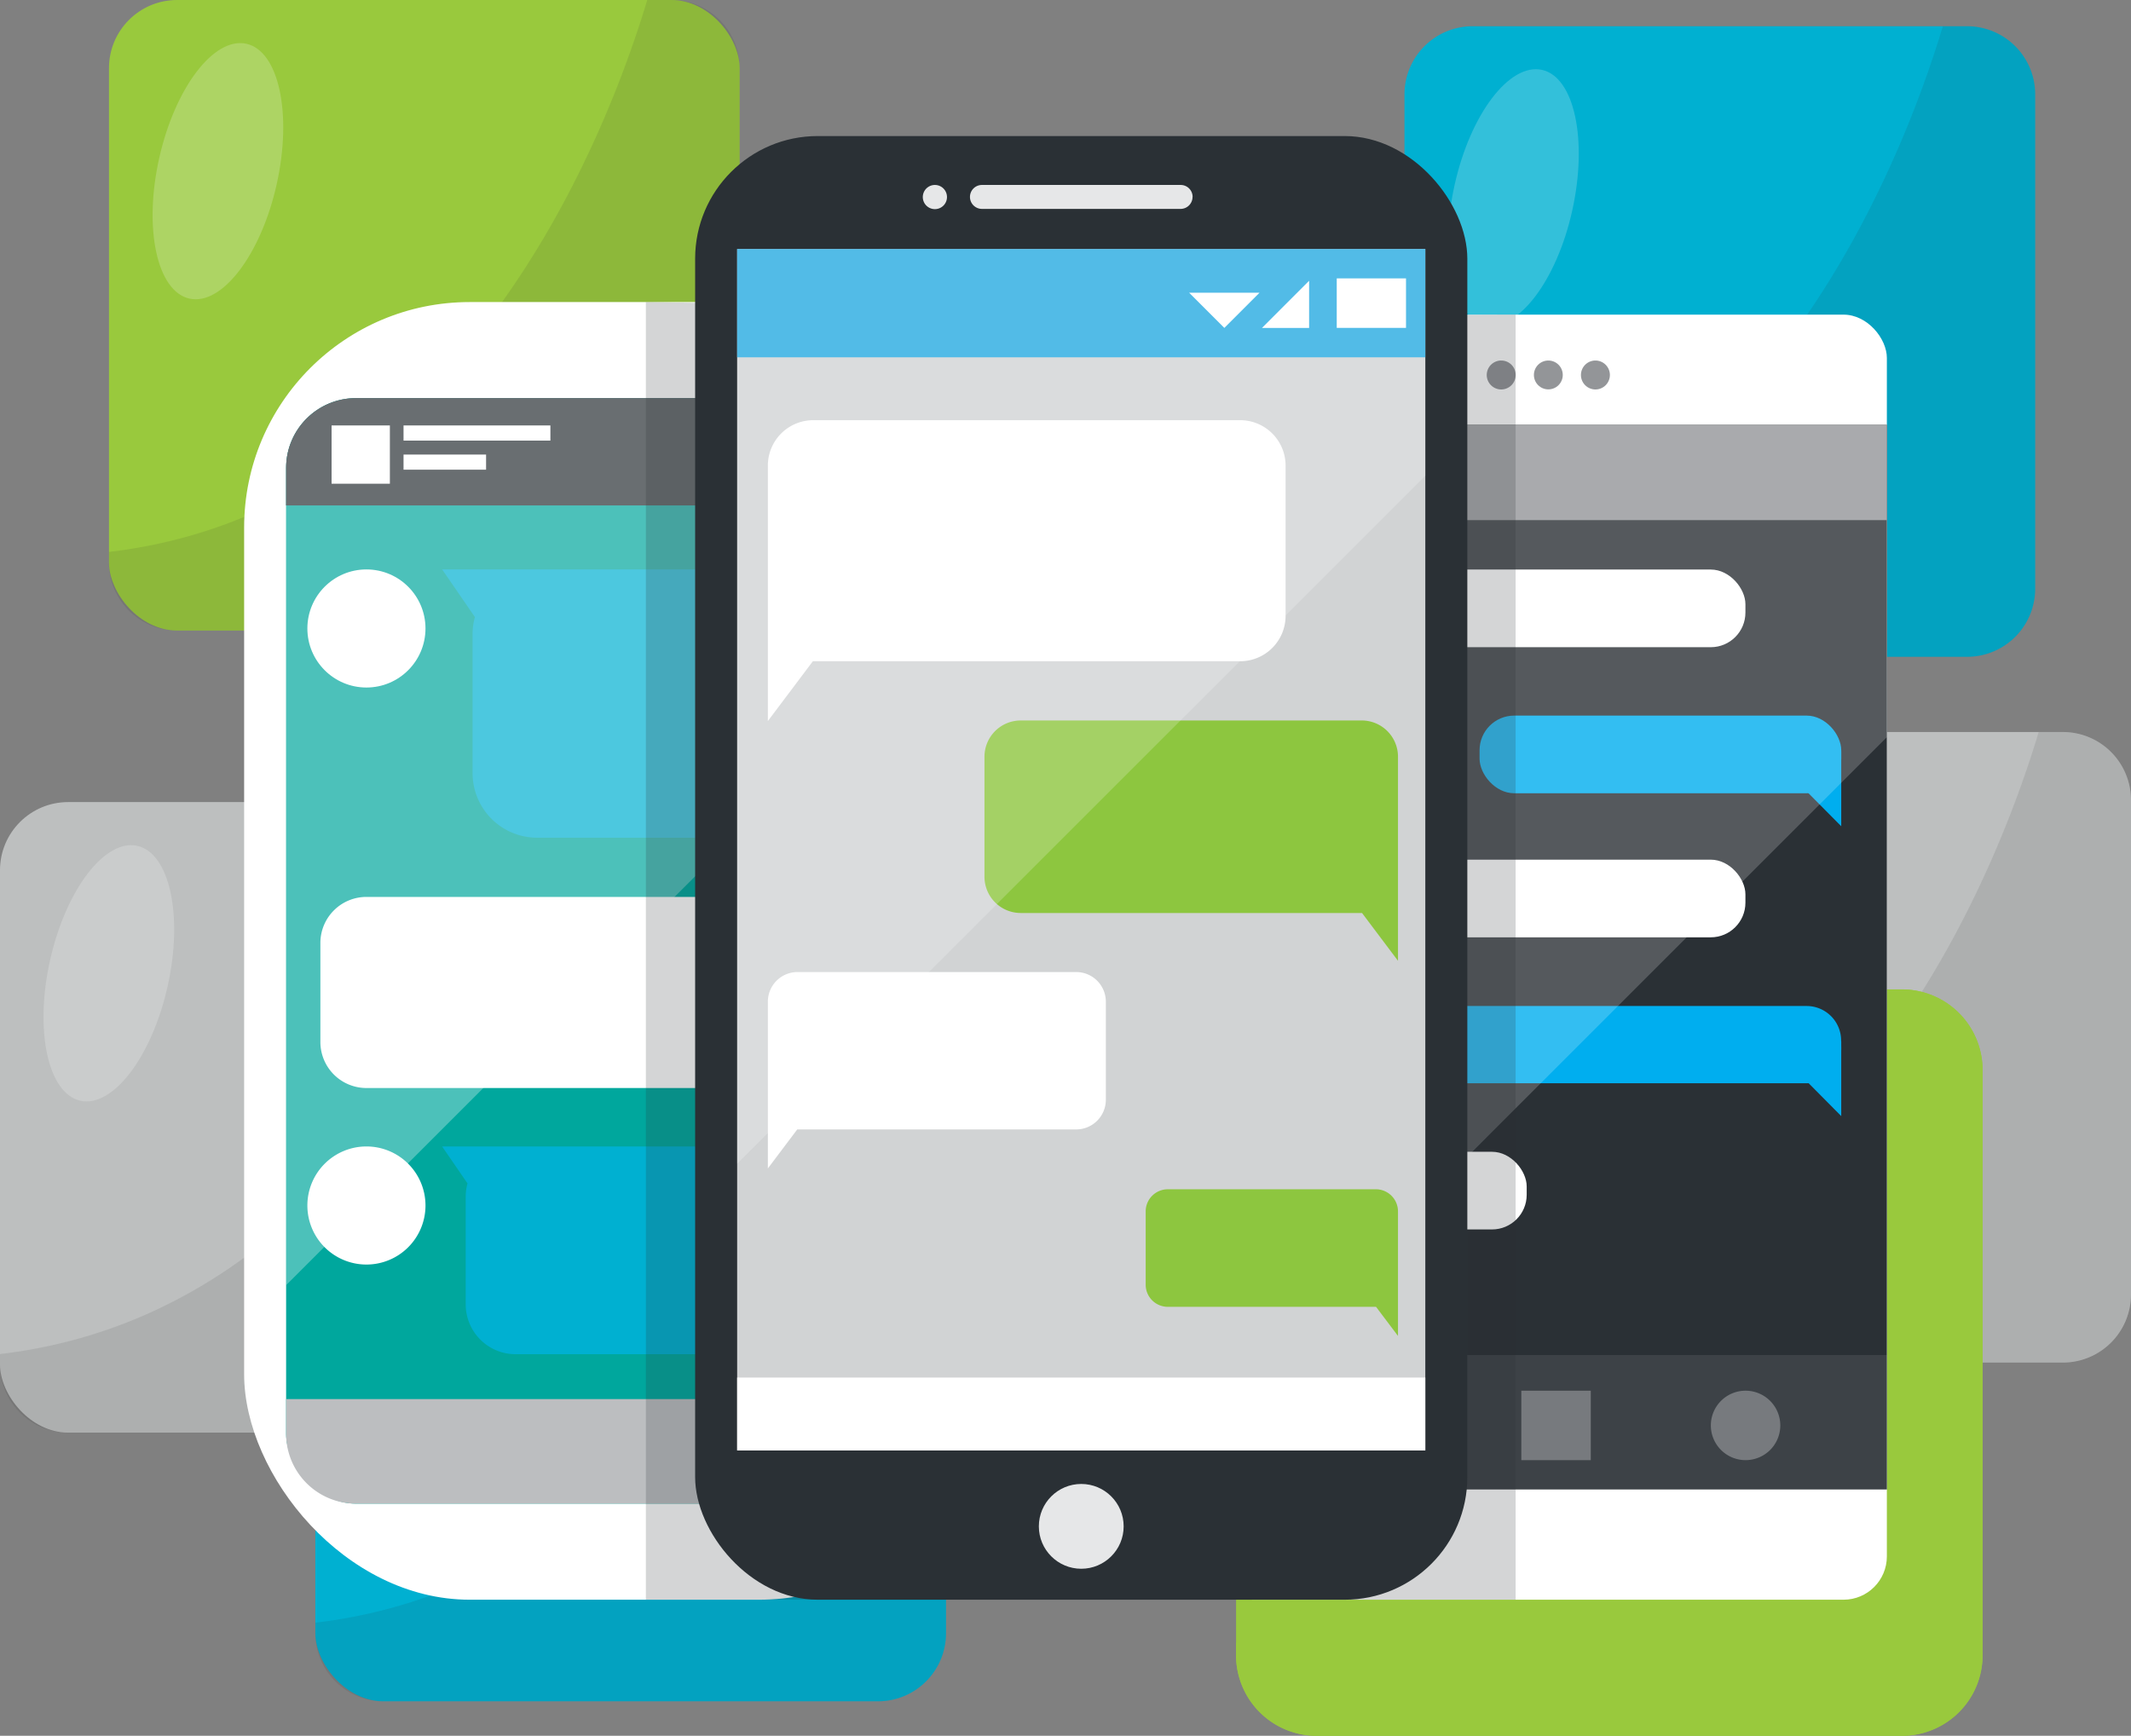 <svg id="Layer_1" data-name="Layer 1" xmlns="http://www.w3.org/2000/svg" viewBox="0 0 555.33 452.42"><rect x="0" y="0" width="555.33" height="452.42" fill="#808080" stroke="none"/><defs><style>.cls-1{fill:#00b0d1;}.cls-2{fill:#231f20;}.cls-2,.cls-8{opacity:0.1;}.cls-14,.cls-3,.cls-6{fill:#fff;}.cls-15,.cls-3{opacity:0.2;}.cls-4{fill:#bdbfbf;}.cls-5{fill:#99c93d;}.cls-15,.cls-7{fill:#2a3035;}.cls-18,.cls-8{fill:#e6e7e8;}.cls-9{fill:#939598;}.cls-10{fill:#00aeef;}.cls-11,.cls-14{opacity:0.3;}.cls-12{fill:#00a79d;}.cls-13{fill:#bcbec0;}.cls-16{fill:#d1d3d4;}.cls-17{fill:#27aae1;}.cls-19{fill:#8dc63f;}</style></defs><title>f_03</title><path class="cls-1" d="M383.76,6.84H512.6a17.76,17.76,0,0,1,17.76,17.76V153.43a17.76,17.76,0,0,1-17.76,17.76H383.76A17.75,17.75,0,0,1,366,153.43V24.59A17.76,17.76,0,0,1,383.76,6.84Z"/><path class="cls-2" d="M627.69,48.38a17.75,17.75,0,0,0-17.75-17.75h-6.31c-10.51,35-48,133-140.29,143.86v2.73A17.76,17.76,0,0,0,481.1,195H609.94a17.76,17.76,0,0,0,17.75-17.76Z" transform="translate(-97.33 -23.79)"/><path class="cls-3" d="M507.05,78.67C503,97,492.77,110.35,484.32,108.46s-12-18.29-7.89-36.63S490.71,40.15,499.16,42,511.14,60.32,507.05,78.67Z" transform="translate(-97.33 -23.79)"/><path class="cls-4" d="M408.74,190.8H537.58a17.75,17.75,0,0,1,17.75,17.75V337.39a17.76,17.76,0,0,1-17.76,17.76H408.74A17.76,17.76,0,0,1,391,337.39V208.55a17.76,17.76,0,0,1,17.76-17.76Z"/><path class="cls-2" d="M652.67,232.35a17.76,17.76,0,0,0-17.76-17.76H628.6c-10.51,35-48,133-140.28,143.86v2.74a17.75,17.75,0,0,0,17.75,17.75H634.91a17.76,17.76,0,0,0,17.76-17.75Z" transform="translate(-97.33 -23.79)"/><path class="cls-3" d="M532,262.63c-4.1,18.34-14.28,31.68-22.73,29.79s-12-18.29-7.89-36.63,14.28-31.68,22.73-29.79S536.12,244.29,532,262.63Z" transform="translate(-97.33 -23.79)"/><path class="cls-5" d="M343.13,257.88h152.5a21,21,0,0,1,21,21V431.4a21,21,0,0,1-21,21H343.12a21,21,0,0,1-21-21V278.9A21,21,0,0,1,343.13,257.88Z"/><path class="cls-5" d="M614,302.69a21,21,0,0,0-21-21H585.5C573.06,323.06,528.66,439.14,419.44,452v3.23a21,21,0,0,0,21,21H593a21,21,0,0,0,21-21Z" transform="translate(-97.33 -23.79)"/><path class="cls-3" d="M471.17,338.54c-4.85,21.71-16.89,37.5-26.9,35.26s-14.18-21.65-9.33-43.36,16.89-37.5,26.9-35.26S476,316.83,471.17,338.54Z" transform="translate(-97.33 -23.79)"/><rect class="cls-4" y="209.06" width="164.35" height="164.35" rx="17.76"/><path class="cls-2" d="M261.68,250.61a17.75,17.75,0,0,0-17.75-17.75h-6.31c-10.51,35-48,133-140.29,143.86v2.73a17.76,17.76,0,0,0,17.76,17.76H243.93a17.75,17.75,0,0,0,17.75-17.76Z" transform="translate(-97.33 -23.79)"/><path class="cls-3" d="M141,280.9c-4.1,18.34-14.28,31.68-22.73,29.79s-12-18.29-7.89-36.64,14.28-31.67,22.73-29.79S145.13,262.55,141,280.9Z" transform="translate(-97.33 -23.79)"/><rect class="cls-5" x="28.4" width="164.35" height="164.35" rx="17.75"/><path class="cls-2" d="M290.08,41.55a17.76,17.76,0,0,0-17.76-17.76H266c-10.51,35-48,133-140.29,143.86v2.74a17.75,17.75,0,0,0,17.75,17.75H272.32a17.76,17.76,0,0,0,17.76-17.75Z" transform="translate(-97.33 -23.79)"/><path class="cls-3" d="M169.43,71.83c-4.1,18.35-14.27,31.68-22.73,29.79s-12-18.29-7.88-36.63,14.27-31.68,22.73-29.79S173.53,53.49,169.43,71.83Z" transform="translate(-97.33 -23.79)"/><rect class="cls-1" x="82.18" y="279.09" width="164.35" height="164.35" rx="17.75"/><path class="cls-2" d="M343.86,320.63a17.76,17.76,0,0,0-17.76-17.75h-6.3c-10.51,35-48,133-140.29,143.86v2.73a17.76,17.76,0,0,0,17.75,17.76H326.1a17.76,17.76,0,0,0,17.76-17.76Z" transform="translate(-97.33 -23.79)"/><path class="cls-3" d="M223.21,350.92c-4.1,18.34-14.27,31.68-22.73,29.79s-12-18.29-7.88-36.63,14.27-31.68,22.73-29.79S227.31,332.58,223.21,350.92Z" transform="translate(-97.33 -23.79)"/><rect class="cls-6" x="315.26" y="82.01" width="176.45" height="334.95" rx="11.29"/><rect class="cls-7" x="315.26" y="110.75" width="176.45" height="277.47"/><rect class="cls-8" x="315.26" y="353.19" width="176.45" height="35.03"/><rect class="cls-9" x="315.26" y="110.75" width="176.45" height="24.82"/><path class="cls-9" d="M492.31,121.53a3.77,3.77,0,1,1-3.76-3.77A3.76,3.76,0,0,1,492.31,121.53Z" transform="translate(-97.33 -23.79)"/><circle class="cls-9" cx="403.49" cy="97.73" r="3.76"/><path class="cls-9" d="M516.86,121.53a3.77,3.77,0,1,1-3.77-3.77A3.77,3.77,0,0,1,516.86,121.53Z" transform="translate(-97.33 -23.79)"/><rect class="cls-6" x="326.74" y="148.45" width="128.11" height="20.24" rx="9.03"/><polygon class="cls-6" points="326.74 158.57 326.74 178.11 341.83 162.87 326.74 158.57"/><rect class="cls-10" x="385.57" y="186.52" width="94.25" height="20.24" rx="9.03"/><polygon class="cls-10" points="479.82 195.82 479.82 215.36 464.72 200.13 479.82 195.82"/><path class="cls-10" d="M577.15,297.14a9,9,0,0,1-9,9H460.56a9,9,0,0,1-9-9V295a9,9,0,0,1,9-9H568.12a9,9,0,0,1,9,9Z" transform="translate(-97.33 -23.79)"/><polygon class="cls-10" points="479.82 271.38 479.82 290.91 464.72 275.67 479.82 271.38"/><rect class="cls-6" x="326.74" y="224.07" width="128.11" height="20.24" rx="9.03"/><polygon class="cls-6" points="326.74 232.22 326.74 251.75 341.83 236.51 326.74 232.22"/><rect class="cls-6" x="326.74" y="300.21" width="71.11" height="20.24" rx="9.03"/><polygon class="cls-6" points="326.74 310.33 326.74 329.87 341.83 314.63 326.74 310.33"/><g class="cls-11"><rect class="cls-6" x="396.45" y="362.48" width="18.1" height="18.1"/><polygon class="cls-6" points="356.28 362.48 343.04 380.58 369.53 380.58 356.28 362.48"/><path class="cls-6" d="M561.27,395.33a9.05,9.05,0,1,1-9.06-9.06A9.06,9.06,0,0,1,561.27,395.33Z" transform="translate(-97.33 -23.79)"/></g><polygon class="cls-3" points="315.26 368.6 491.71 192.14 491.71 110.75 315.26 110.75 315.26 368.6"/><rect class="cls-6" x="63.62" y="78.73" width="192.93" height="338.23" rx="58.78"/><rect class="cls-12" x="74.56" y="103.77" width="171.04" height="288.15" rx="18.2"/><path class="cls-7" d="M324.73,127.56H190.1a18.2,18.2,0,0,0-18.21,18.2v9.77H342.94v-9.77A18.2,18.2,0,0,0,324.73,127.56Z" transform="translate(-97.33 -23.79)"/><circle class="cls-6" cx="95.49" cy="163.81" r="15.39"/><path class="cls-1" d="M319.22,172.21H212.55l8.54,12.42a16.53,16.53,0,0,0-.61,4.41v36.27a16.84,16.84,0,0,0,16.83,16.83h81.91a16.84,16.84,0,0,0,16.83-16.83V189A16.84,16.84,0,0,0,319.22,172.21Z" transform="translate(-97.33 -23.79)"/><path class="cls-6" d="M208.21,338a15.39,15.39,0,1,1-15.39-15.39A15.39,15.39,0,0,1,208.21,338Z" transform="translate(-97.33 -23.79)"/><path class="cls-1" d="M320.66,322.62H212.55l6.61,9.62a13.32,13.32,0,0,0-.47,3.42v28.1a13,13,0,0,0,13,13h88.93a13,13,0,0,0,13-13v-28.1A13,13,0,0,0,320.66,322.62Z" transform="translate(-97.33 -23.79)"/><circle class="cls-6" cx="223.33" cy="249.16" r="15.39"/><path class="cls-6" d="M192.82,257.57H300.93l-6.08,8.84a11.69,11.69,0,0,1,.44,3.15v25.82a12,12,0,0,1-12,12H192.82a12,12,0,0,1-12-12V269.56A12,12,0,0,1,192.82,257.57Z" transform="translate(-97.33 -23.79)"/><rect class="cls-6" x="86.41" y="110.89" width="15.19" height="15.19"/><rect class="cls-6" x="105.16" y="110.89" width="38.27" height="3.95"/><rect class="cls-6" x="105.16" y="118.48" width="21.51" height="3.94"/><path class="cls-13" d="M171.89,388.46v9.05a18.2,18.2,0,0,0,18.21,18.2H324.73a18.2,18.2,0,0,0,18.21-18.2v-9.05Z" transform="translate(-97.33 -23.79)"/><path class="cls-14" d="M324.73,127.56H190.1a18.2,18.2,0,0,0-18.21,18.2v213l171.05-171v-42A18.2,18.2,0,0,0,324.73,127.56Z" transform="translate(-97.33 -23.79)"/><polygon class="cls-15" points="394.97 416.96 168.31 416.96 168.31 78.73 379.34 82.06 394.97 82 394.97 416.96"/><rect class="cls-7" x="181.15" y="35.46" width="201.23" height="381.5" rx="31.96"/><rect class="cls-16" x="192.1" y="64.91" width="179.33" height="313.14"/><rect class="cls-6" x="192.1" y="359.06" width="179.33" height="18.99"/><rect class="cls-17" x="192.1" y="64.91" width="179.33" height="28.22"/><path class="cls-18" d="M408.1,75.12A3.12,3.12,0,0,1,405,78.24H353.23a3.13,3.13,0,0,1-3.13-3.12h0A3.12,3.12,0,0,1,353.23,72H405a3.11,3.11,0,0,1,3.12,3.12Z" transform="translate(-97.33 -23.79)"/><path class="cls-18" d="M344.11,75.12A3.15,3.15,0,1,1,341,72,3.15,3.15,0,0,1,344.11,75.12Z" transform="translate(-97.33 -23.79)"/><polygon class="cls-6" points="309.88 76.29 319.06 85.47 328.23 76.29 309.88 76.29"/><polygon class="cls-6" points="328.87 85.47 341.15 85.47 341.15 73.18 328.87 85.47"/><rect class="cls-6" x="348.35" y="72.56" width="18.05" height="12.9"/><circle class="cls-18" cx="281.77" cy="397.84" r="11.05"/><path class="cls-6" d="M420.51,133.31H309.27a11.84,11.84,0,0,0-11.84,11.84v66.58l11.73-15.59H420.51a11.84,11.84,0,0,0,11.84-11.83V145.15A11.84,11.84,0,0,0,420.51,133.31Z" transform="translate(-97.33 -23.79)"/><path class="cls-19" d="M363.33,211.58h88.86a9.45,9.45,0,0,1,9.45,9.45v53.19l-9.37-12.46H363.33a9.45,9.45,0,0,1-9.45-9.46V221A9.45,9.45,0,0,1,363.33,211.58Z" transform="translate(-97.33 -23.79)"/><path class="cls-6" d="M377.78,277.15H305.16a7.73,7.73,0,0,0-7.73,7.73v43.46l7.66-10.17h72.69a7.73,7.73,0,0,0,7.73-7.73V284.88A7.73,7.73,0,0,0,377.78,277.15Z" transform="translate(-97.33 -23.79)"/><path class="cls-19" d="M401.66,333.77h54.21a5.77,5.77,0,0,1,5.77,5.77V372l-5.72-7.59H401.66a5.77,5.77,0,0,1-5.77-5.77V339.54A5.77,5.77,0,0,1,401.66,333.77Z" transform="translate(-97.33 -23.79)"/><polygon class="cls-3" points="192.1 303.32 371.44 123.99 371.44 64.91 192.1 64.91 192.1 303.32"/></svg>